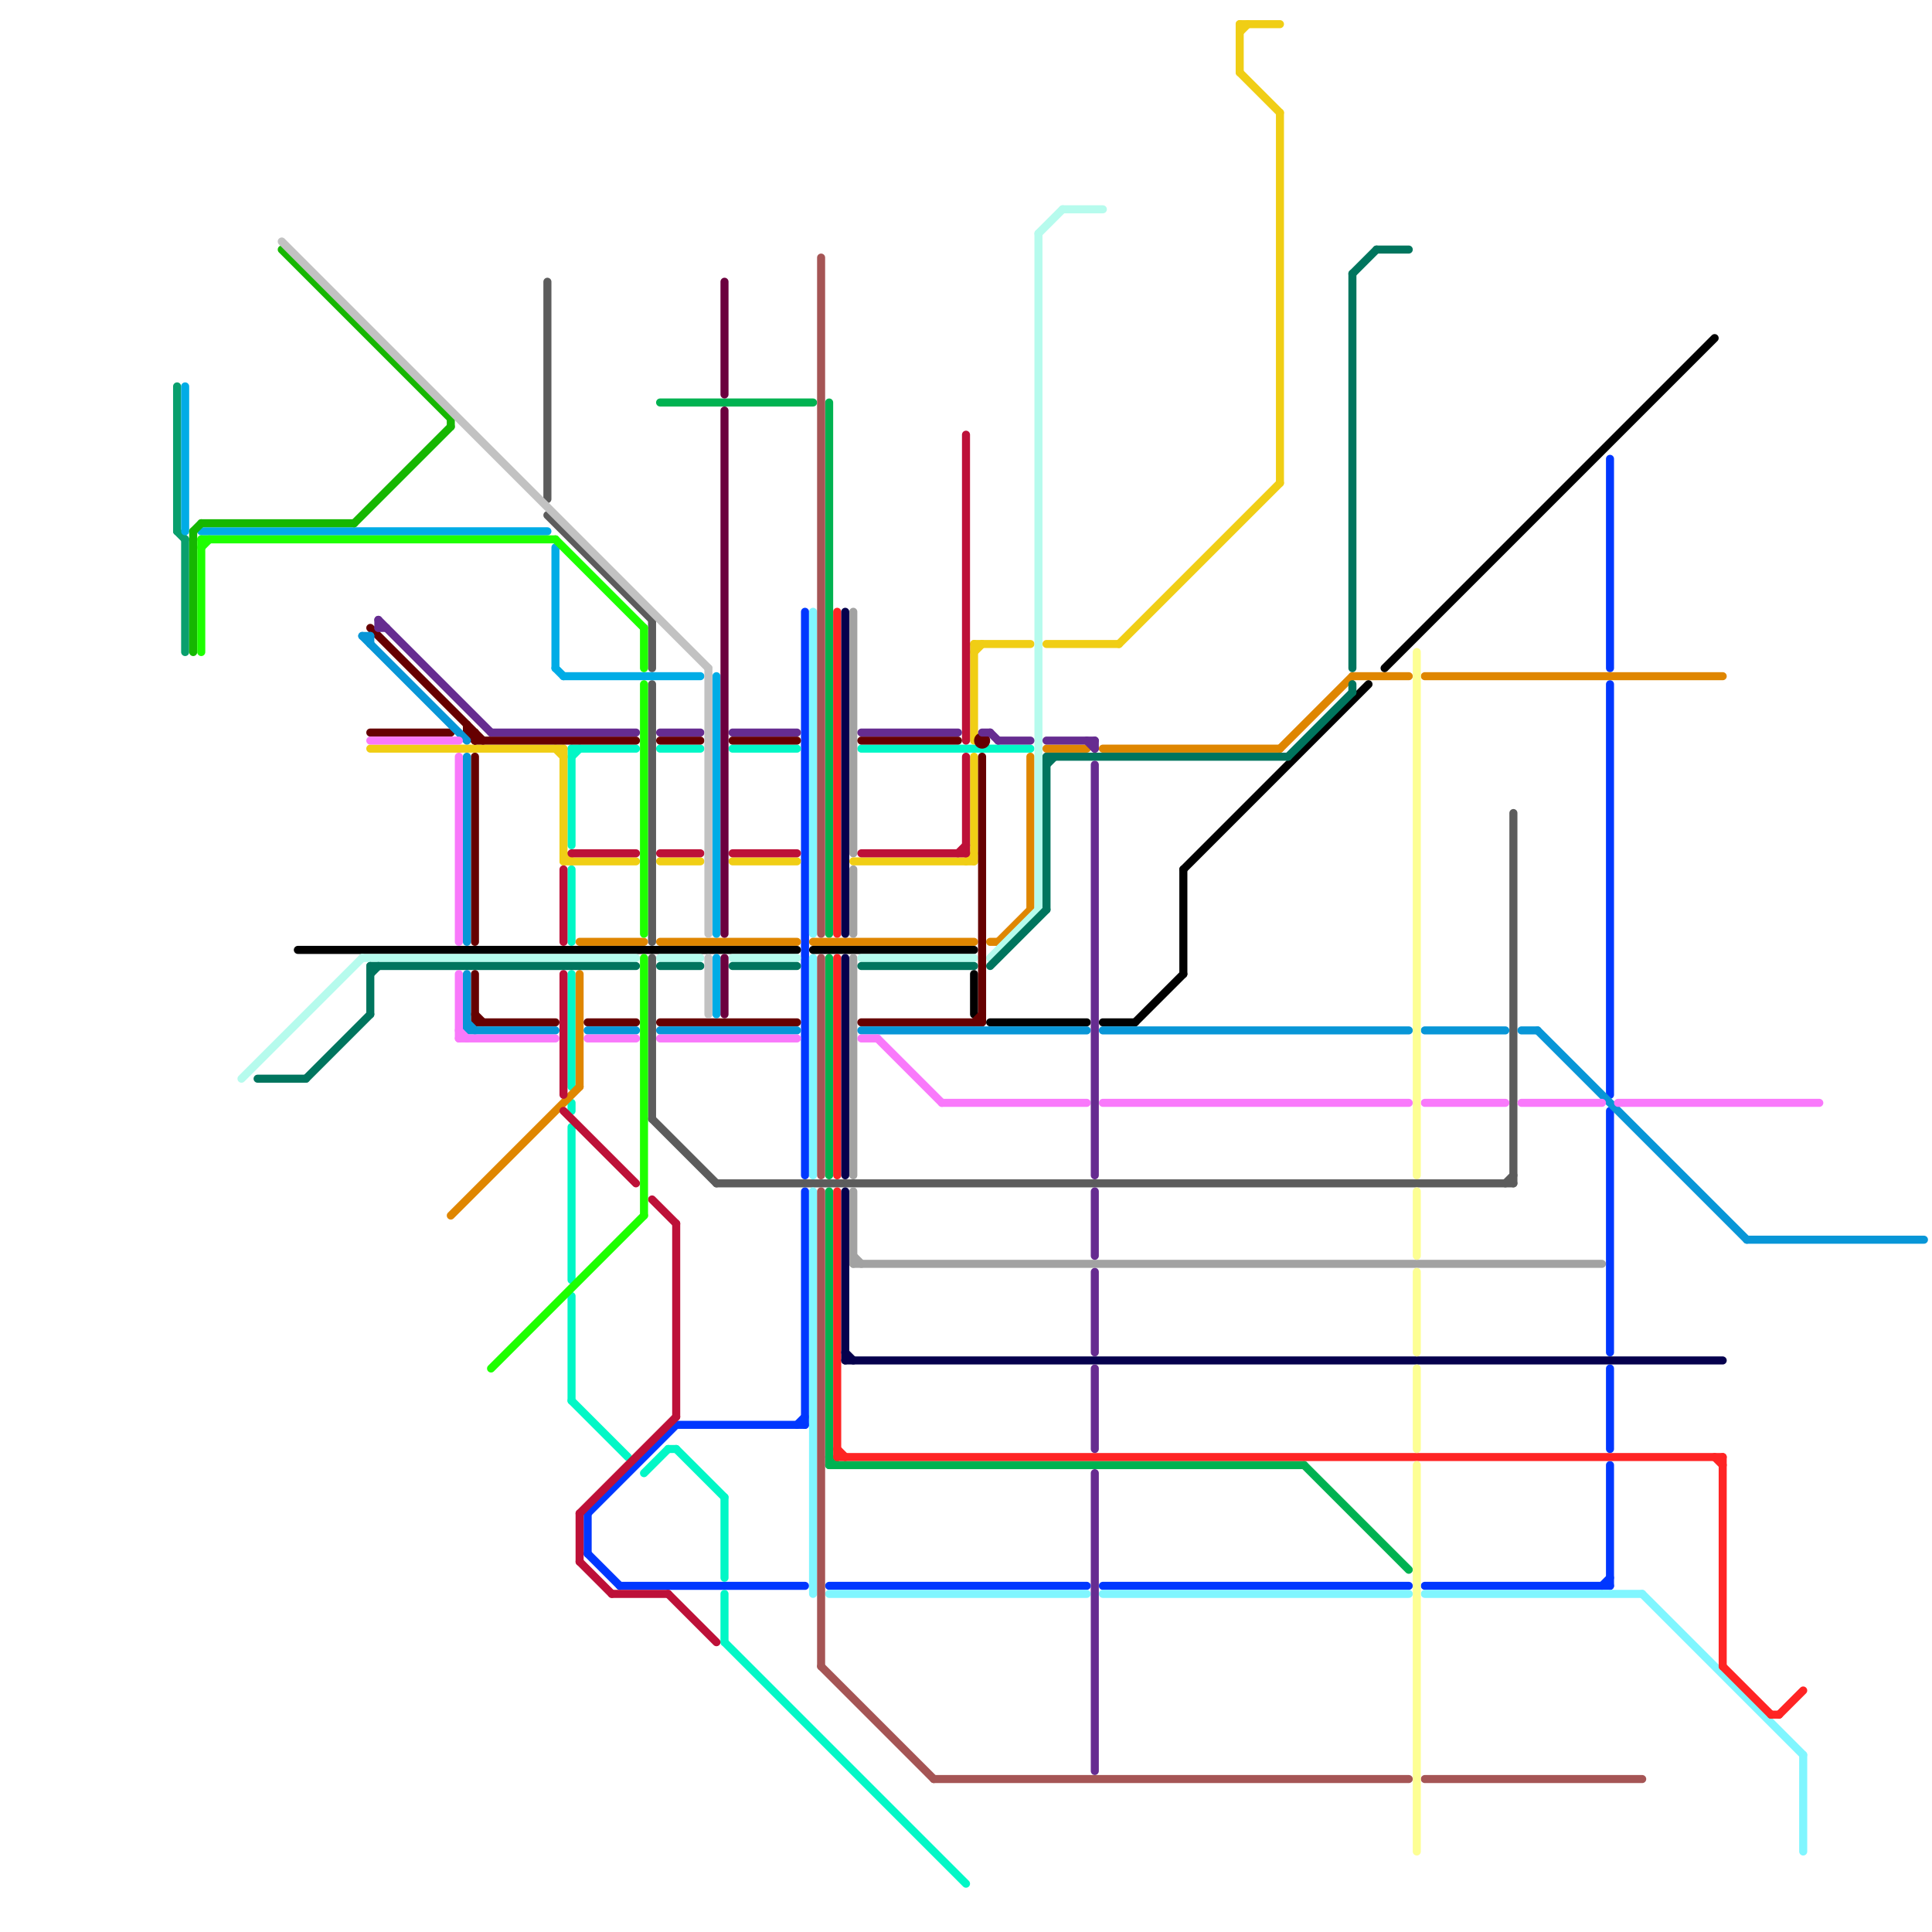 
<svg version="1.1" xmlns="http://www.w3.org/2000/svg" viewBox="0 0 240 240">
<style>line { stroke-width: 1; fill: none; stroke-linecap: round; stroke-linejoin: round; } .c0 { stroke: #0037ff } .c1 { stroke: #5c5c5c } .c2 { stroke: #02f7c6 } .c3 { stroke: #00b251 } .c4 { stroke: #80f6ff } .c5 { stroke: #df8600 } .c6 { stroke: #000000 } .c7 { stroke: #a55555 } .c8 { stroke: #ff2424 } .c9 { stroke: #05004d } .c10 { stroke: #a2a2a2 } .c11 { stroke: #f0ce15 } .c12 { stroke: #bd1038 } .c13 { stroke: #b6fbed } .c14 { stroke: #00755e } .c15 { stroke: #660000 } .c16 { stroke: #0896d7 } .c17 { stroke: #f979fb } .c18 { stroke: #662c90 } .c19 { stroke: #fdff94 } .c20 { stroke: #099f6d } .c21 { stroke: #00ace6 } .c22 { stroke: #16b701 } .c23 { stroke: #1eff00 } .c24 { stroke: #c2c2c2 } .c25 { stroke: #6b003e }</style><line class="c0" x1="73" y1="193" x2="77" y2="197"/><line class="c0" x1="99" y1="177" x2="100" y2="176"/><line class="c0" x1="200" y1="138" x2="200" y2="168"/><line class="c0" x1="200" y1="170" x2="200" y2="180"/><line class="c0" x1="137" y1="197" x2="175" y2="197"/><line class="c0" x1="77" y1="197" x2="100" y2="197"/><line class="c0" x1="200" y1="85" x2="200" y2="136"/><line class="c0" x1="200" y1="182" x2="200" y2="197"/><line class="c0" x1="100" y1="76" x2="100" y2="146"/><line class="c0" x1="177" y1="197" x2="200" y2="197"/><line class="c0" x1="103" y1="197" x2="135" y2="197"/><line class="c0" x1="199" y1="197" x2="200" y2="196"/><line class="c0" x1="84" y1="177" x2="100" y2="177"/><line class="c0" x1="73" y1="188" x2="73" y2="193"/><line class="c0" x1="73" y1="188" x2="84" y2="177"/><line class="c0" x1="100" y1="148" x2="100" y2="177"/><line class="c0" x1="200" y1="57" x2="200" y2="83"/><line class="c1" x1="81" y1="85" x2="81" y2="117"/><line class="c1" x1="81" y1="119" x2="81" y2="139"/><line class="c1" x1="68" y1="64" x2="81" y2="77"/><line class="c1" x1="68" y1="35" x2="68" y2="62"/><line class="c1" x1="188" y1="101" x2="188" y2="147"/><line class="c1" x1="187" y1="147" x2="188" y2="146"/><line class="c1" x1="81" y1="139" x2="89" y2="147"/><line class="c1" x1="81" y1="77" x2="81" y2="83"/><line class="c1" x1="89" y1="147" x2="188" y2="147"/><line class="c2" x1="71" y1="93" x2="79" y2="93"/><line class="c2" x1="71" y1="94" x2="72" y2="93"/><line class="c2" x1="83" y1="180" x2="84" y2="180"/><line class="c2" x1="90" y1="186" x2="90" y2="196"/><line class="c2" x1="107" y1="93" x2="128" y2="93"/><line class="c2" x1="71" y1="121" x2="71" y2="135"/><line class="c2" x1="90" y1="198" x2="90" y2="204"/><line class="c2" x1="80" y1="183" x2="83" y2="180"/><line class="c2" x1="71" y1="137" x2="71" y2="138"/><line class="c2" x1="82" y1="93" x2="87" y2="93"/><line class="c2" x1="71" y1="93" x2="71" y2="105"/><line class="c2" x1="91" y1="93" x2="99" y2="93"/><line class="c2" x1="71" y1="108" x2="71" y2="117"/><line class="c2" x1="71" y1="161" x2="71" y2="174"/><line class="c2" x1="84" y1="180" x2="90" y2="186"/><line class="c2" x1="71" y1="174" x2="78" y2="181"/><line class="c2" x1="71" y1="140" x2="71" y2="159"/><line class="c2" x1="90" y1="204" x2="120" y2="234"/><line class="c3" x1="103" y1="182" x2="162" y2="182"/><line class="c3" x1="103" y1="148" x2="103" y2="182"/><line class="c3" x1="103" y1="50" x2="103" y2="116"/><line class="c3" x1="82" y1="50" x2="101" y2="50"/><line class="c3" x1="162" y1="182" x2="175" y2="195"/><line class="c3" x1="103" y1="119" x2="103" y2="146"/><line class="c3" x1="103" y1="181" x2="104" y2="182"/><line class="c4" x1="101" y1="119" x2="101" y2="146"/><line class="c4" x1="204" y1="198" x2="224" y2="218"/><line class="c4" x1="101" y1="148" x2="101" y2="198"/><line class="c4" x1="177" y1="198" x2="204" y2="198"/><line class="c4" x1="103" y1="198" x2="135" y2="198"/><line class="c4" x1="224" y1="218" x2="224" y2="230"/><line class="c4" x1="137" y1="198" x2="175" y2="198"/><line class="c4" x1="101" y1="76" x2="101" y2="116"/><line class="c5" x1="130" y1="93" x2="135" y2="93"/><line class="c5" x1="159" y1="93" x2="168" y2="84"/><line class="c5" x1="177" y1="84" x2="214" y2="84"/><line class="c5" x1="128" y1="94" x2="128" y2="113"/><line class="c5" x1="123" y1="117" x2="124" y2="117"/><line class="c5" x1="82" y1="117" x2="99" y2="117"/><line class="c5" x1="137" y1="93" x2="159" y2="93"/><line class="c5" x1="124" y1="117" x2="128" y2="113"/><line class="c5" x1="101" y1="117" x2="121" y2="117"/><line class="c5" x1="168" y1="84" x2="175" y2="84"/><line class="c5" x1="56" y1="151" x2="72" y2="135"/><line class="c5" x1="72" y1="117" x2="80" y2="117"/><line class="c5" x1="72" y1="121" x2="72" y2="135"/><line class="c6" x1="147" y1="108" x2="170" y2="85"/><line class="c6" x1="37" y1="118" x2="99" y2="118"/><line class="c6" x1="147" y1="108" x2="147" y2="121"/><line class="c6" x1="141" y1="127" x2="147" y2="121"/><line class="c6" x1="121" y1="121" x2="121" y2="126"/><line class="c6" x1="137" y1="127" x2="141" y2="127"/><line class="c6" x1="101" y1="118" x2="121" y2="118"/><line class="c6" x1="123" y1="127" x2="135" y2="127"/><line class="c6" x1="172" y1="83" x2="213" y2="42"/><line class="c7" x1="102" y1="32" x2="102" y2="116"/><line class="c7" x1="102" y1="148" x2="102" y2="207"/><line class="c7" x1="102" y1="207" x2="116" y2="221"/><line class="c7" x1="177" y1="221" x2="204" y2="221"/><line class="c7" x1="116" y1="221" x2="175" y2="221"/><line class="c7" x1="102" y1="119" x2="102" y2="146"/><line class="c8" x1="104" y1="76" x2="104" y2="116"/><line class="c8" x1="214" y1="207" x2="220" y2="213"/><line class="c8" x1="104" y1="181" x2="214" y2="181"/><line class="c8" x1="104" y1="119" x2="104" y2="146"/><line class="c8" x1="221" y1="213" x2="224" y2="210"/><line class="c8" x1="104" y1="148" x2="104" y2="181"/><line class="c8" x1="214" y1="181" x2="214" y2="207"/><line class="c8" x1="220" y1="213" x2="221" y2="213"/><line class="c8" x1="104" y1="180" x2="105" y2="181"/><line class="c8" x1="213" y1="181" x2="214" y2="182"/><line class="c9" x1="105" y1="119" x2="105" y2="146"/><line class="c9" x1="105" y1="76" x2="105" y2="116"/><line class="c9" x1="105" y1="168" x2="106" y2="169"/><line class="c9" x1="105" y1="169" x2="214" y2="169"/><line class="c9" x1="105" y1="148" x2="105" y2="169"/><line class="c10" x1="106" y1="156" x2="107" y2="157"/><line class="c10" x1="106" y1="148" x2="106" y2="157"/><line class="c10" x1="106" y1="76" x2="106" y2="106"/><line class="c10" x1="106" y1="108" x2="106" y2="116"/><line class="c10" x1="106" y1="157" x2="199" y2="157"/><line class="c10" x1="106" y1="119" x2="106" y2="146"/><line class="c11" x1="70" y1="106" x2="71" y2="107"/><line class="c11" x1="121" y1="81" x2="122" y2="80"/><line class="c11" x1="154" y1="3" x2="159" y2="3"/><line class="c11" x1="70" y1="93" x2="70" y2="107"/><line class="c11" x1="154" y1="3" x2="154" y2="9"/><line class="c11" x1="82" y1="107" x2="87" y2="107"/><line class="c11" x1="46" y1="93" x2="70" y2="93"/><line class="c11" x1="70" y1="107" x2="79" y2="107"/><line class="c11" x1="159" y1="14" x2="159" y2="60"/><line class="c11" x1="106" y1="107" x2="121" y2="107"/><line class="c11" x1="120" y1="107" x2="121" y2="106"/><line class="c11" x1="154" y1="4" x2="155" y2="3"/><line class="c11" x1="154" y1="9" x2="159" y2="14"/><line class="c11" x1="91" y1="107" x2="99" y2="107"/><line class="c11" x1="121" y1="80" x2="128" y2="80"/><line class="c11" x1="121" y1="94" x2="121" y2="107"/><line class="c11" x1="130" y1="80" x2="139" y2="80"/><line class="c11" x1="139" y1="80" x2="159" y2="60"/><line class="c11" x1="121" y1="80" x2="121" y2="92"/><line class="c11" x1="69" y1="93" x2="70" y2="94"/><line class="c12" x1="119" y1="106" x2="120" y2="105"/><line class="c12" x1="70" y1="121" x2="70" y2="136"/><line class="c12" x1="70" y1="108" x2="70" y2="117"/><line class="c12" x1="70" y1="138" x2="79" y2="147"/><line class="c12" x1="81" y1="149" x2="84" y2="152"/><line class="c12" x1="120" y1="54" x2="120" y2="92"/><line class="c12" x1="72" y1="194" x2="76" y2="198"/><line class="c12" x1="107" y1="106" x2="120" y2="106"/><line class="c12" x1="84" y1="152" x2="84" y2="176"/><line class="c12" x1="72" y1="188" x2="84" y2="176"/><line class="c12" x1="91" y1="106" x2="99" y2="106"/><line class="c12" x1="71" y1="106" x2="79" y2="106"/><line class="c12" x1="82" y1="106" x2="87" y2="106"/><line class="c12" x1="120" y1="94" x2="120" y2="106"/><line class="c12" x1="83" y1="198" x2="89" y2="204"/><line class="c12" x1="72" y1="188" x2="72" y2="194"/><line class="c12" x1="76" y1="198" x2="83" y2="198"/><line class="c13" x1="132" y1="26" x2="137" y2="26"/><line class="c13" x1="107" y1="119" x2="121" y2="119"/><line class="c13" x1="129" y1="29" x2="129" y2="113"/><line class="c13" x1="45" y1="119" x2="79" y2="119"/><line class="c13" x1="30" y1="134" x2="45" y2="119"/><line class="c13" x1="123" y1="119" x2="129" y2="113"/><line class="c13" x1="82" y1="119" x2="87" y2="119"/><line class="c13" x1="129" y1="29" x2="132" y2="26"/><line class="c13" x1="91" y1="119" x2="99" y2="119"/><line class="c14" x1="46" y1="120" x2="46" y2="126"/><line class="c14" x1="38" y1="134" x2="46" y2="126"/><line class="c14" x1="171" y1="31" x2="175" y2="31"/><line class="c14" x1="32" y1="134" x2="38" y2="134"/><line class="c14" x1="82" y1="120" x2="87" y2="120"/><line class="c14" x1="46" y1="120" x2="79" y2="120"/><line class="c14" x1="130" y1="95" x2="131" y2="94"/><line class="c14" x1="168" y1="85" x2="168" y2="86"/><line class="c14" x1="160" y1="94" x2="168" y2="86"/><line class="c14" x1="46" y1="121" x2="47" y2="120"/><line class="c14" x1="168" y1="34" x2="168" y2="83"/><line class="c14" x1="168" y1="34" x2="171" y2="31"/><line class="c14" x1="123" y1="120" x2="130" y2="113"/><line class="c14" x1="130" y1="94" x2="160" y2="94"/><line class="c14" x1="91" y1="120" x2="99" y2="120"/><line class="c14" x1="130" y1="94" x2="130" y2="113"/><line class="c14" x1="107" y1="120" x2="121" y2="120"/><line class="c15" x1="73" y1="127" x2="79" y2="127"/><line class="c15" x1="122" y1="94" x2="122" y2="127"/><line class="c15" x1="91" y1="92" x2="99" y2="92"/><line class="c15" x1="82" y1="127" x2="99" y2="127"/><line class="c15" x1="46" y1="91" x2="56" y2="91"/><line class="c15" x1="58" y1="90" x2="58" y2="91"/><line class="c15" x1="59" y1="94" x2="59" y2="117"/><line class="c15" x1="107" y1="92" x2="119" y2="92"/><line class="c15" x1="59" y1="92" x2="79" y2="92"/><line class="c15" x1="58" y1="91" x2="59" y2="91"/><line class="c15" x1="46" y1="78" x2="60" y2="92"/><line class="c15" x1="59" y1="91" x2="59" y2="92"/><line class="c15" x1="121" y1="127" x2="122" y2="126"/><line class="c15" x1="59" y1="126" x2="60" y2="127"/><line class="c15" x1="59" y1="121" x2="59" y2="127"/><line class="c15" x1="59" y1="127" x2="69" y2="127"/><line class="c15" x1="82" y1="92" x2="87" y2="92"/><line class="c15" x1="58" y1="91" x2="59" y2="92"/><line class="c15" x1="107" y1="127" x2="122" y2="127"/><circle cx="122" cy="92" r="1" fill="#660000" /><line class="c16" x1="107" y1="128" x2="135" y2="128"/><line class="c16" x1="191" y1="128" x2="217" y2="154"/><line class="c16" x1="58" y1="94" x2="58" y2="117"/><line class="c16" x1="58" y1="121" x2="58" y2="128"/><line class="c16" x1="45" y1="79" x2="58" y2="92"/><line class="c16" x1="45" y1="79" x2="46" y2="79"/><line class="c16" x1="58" y1="127" x2="59" y2="128"/><line class="c16" x1="189" y1="128" x2="191" y2="128"/><line class="c16" x1="217" y1="154" x2="239" y2="154"/><line class="c16" x1="46" y1="79" x2="46" y2="80"/><line class="c16" x1="177" y1="128" x2="187" y2="128"/><line class="c16" x1="58" y1="128" x2="69" y2="128"/><line class="c16" x1="73" y1="128" x2="79" y2="128"/><line class="c16" x1="137" y1="128" x2="175" y2="128"/><line class="c16" x1="82" y1="128" x2="99" y2="128"/><line class="c17" x1="46" y1="92" x2="57" y2="92"/><line class="c17" x1="73" y1="129" x2="79" y2="129"/><line class="c17" x1="189" y1="137" x2="199" y2="137"/><line class="c17" x1="82" y1="129" x2="99" y2="129"/><line class="c17" x1="107" y1="129" x2="109" y2="129"/><line class="c17" x1="57" y1="128" x2="58" y2="129"/><line class="c17" x1="137" y1="137" x2="175" y2="137"/><line class="c17" x1="177" y1="137" x2="187" y2="137"/><line class="c17" x1="57" y1="94" x2="57" y2="117"/><line class="c17" x1="109" y1="129" x2="117" y2="137"/><line class="c17" x1="57" y1="129" x2="69" y2="129"/><line class="c17" x1="117" y1="137" x2="135" y2="137"/><line class="c17" x1="201" y1="137" x2="226" y2="137"/><line class="c17" x1="57" y1="121" x2="57" y2="129"/><line class="c18" x1="136" y1="170" x2="136" y2="180"/><line class="c18" x1="123" y1="91" x2="124" y2="92"/><line class="c18" x1="135" y1="92" x2="136" y2="93"/><line class="c18" x1="136" y1="92" x2="136" y2="93"/><line class="c18" x1="82" y1="91" x2="87" y2="91"/><line class="c18" x1="61" y1="91" x2="79" y2="91"/><line class="c18" x1="124" y1="92" x2="128" y2="92"/><line class="c18" x1="47" y1="77" x2="47" y2="78"/><line class="c18" x1="136" y1="183" x2="136" y2="220"/><line class="c18" x1="47" y1="77" x2="61" y2="91"/><line class="c18" x1="91" y1="91" x2="99" y2="91"/><line class="c18" x1="136" y1="148" x2="136" y2="156"/><line class="c18" x1="136" y1="158" x2="136" y2="168"/><line class="c18" x1="122" y1="91" x2="123" y2="91"/><line class="c18" x1="130" y1="92" x2="136" y2="92"/><line class="c18" x1="136" y1="95" x2="136" y2="146"/><line class="c18" x1="47" y1="78" x2="48" y2="78"/><line class="c18" x1="107" y1="91" x2="119" y2="91"/><line class="c19" x1="176" y1="148" x2="176" y2="156"/><line class="c19" x1="176" y1="158" x2="176" y2="168"/><line class="c19" x1="176" y1="81" x2="176" y2="146"/><line class="c19" x1="176" y1="170" x2="176" y2="180"/><line class="c19" x1="176" y1="182" x2="176" y2="230"/><line class="c20" x1="23" y1="67" x2="23" y2="81"/><line class="c20" x1="22" y1="48" x2="22" y2="66"/><line class="c20" x1="22" y1="66" x2="23" y2="67"/><line class="c21" x1="69" y1="83" x2="70" y2="84"/><line class="c21" x1="70" y1="84" x2="87" y2="84"/><line class="c21" x1="23" y1="48" x2="23" y2="66"/><line class="c21" x1="69" y1="68" x2="69" y2="83"/><line class="c21" x1="89" y1="119" x2="89" y2="126"/><line class="c21" x1="25" y1="66" x2="68" y2="66"/><line class="c21" x1="89" y1="84" x2="89" y2="116"/><line class="c22" x1="44" y1="65" x2="56" y2="53"/><line class="c22" x1="24" y1="66" x2="24" y2="81"/><line class="c22" x1="35" y1="31" x2="56" y2="52"/><line class="c22" x1="25" y1="65" x2="44" y2="65"/><line class="c22" x1="56" y1="52" x2="56" y2="53"/><line class="c22" x1="24" y1="66" x2="25" y2="65"/><line class="c23" x1="69" y1="67" x2="80" y2="78"/><line class="c23" x1="25" y1="68" x2="26" y2="67"/><line class="c23" x1="25" y1="67" x2="69" y2="67"/><line class="c23" x1="25" y1="67" x2="25" y2="81"/><line class="c23" x1="80" y1="78" x2="80" y2="83"/><line class="c23" x1="80" y1="85" x2="80" y2="116"/><line class="c23" x1="61" y1="170" x2="80" y2="151"/><line class="c23" x1="80" y1="119" x2="80" y2="151"/><line class="c24" x1="88" y1="83" x2="88" y2="116"/><line class="c24" x1="35" y1="30" x2="88" y2="83"/><line class="c24" x1="88" y1="119" x2="88" y2="126"/><line class="c25" x1="90" y1="51" x2="90" y2="116"/><line class="c25" x1="90" y1="119" x2="90" y2="126"/><line class="c25" x1="90" y1="35" x2="90" y2="49"/>


</svg>

